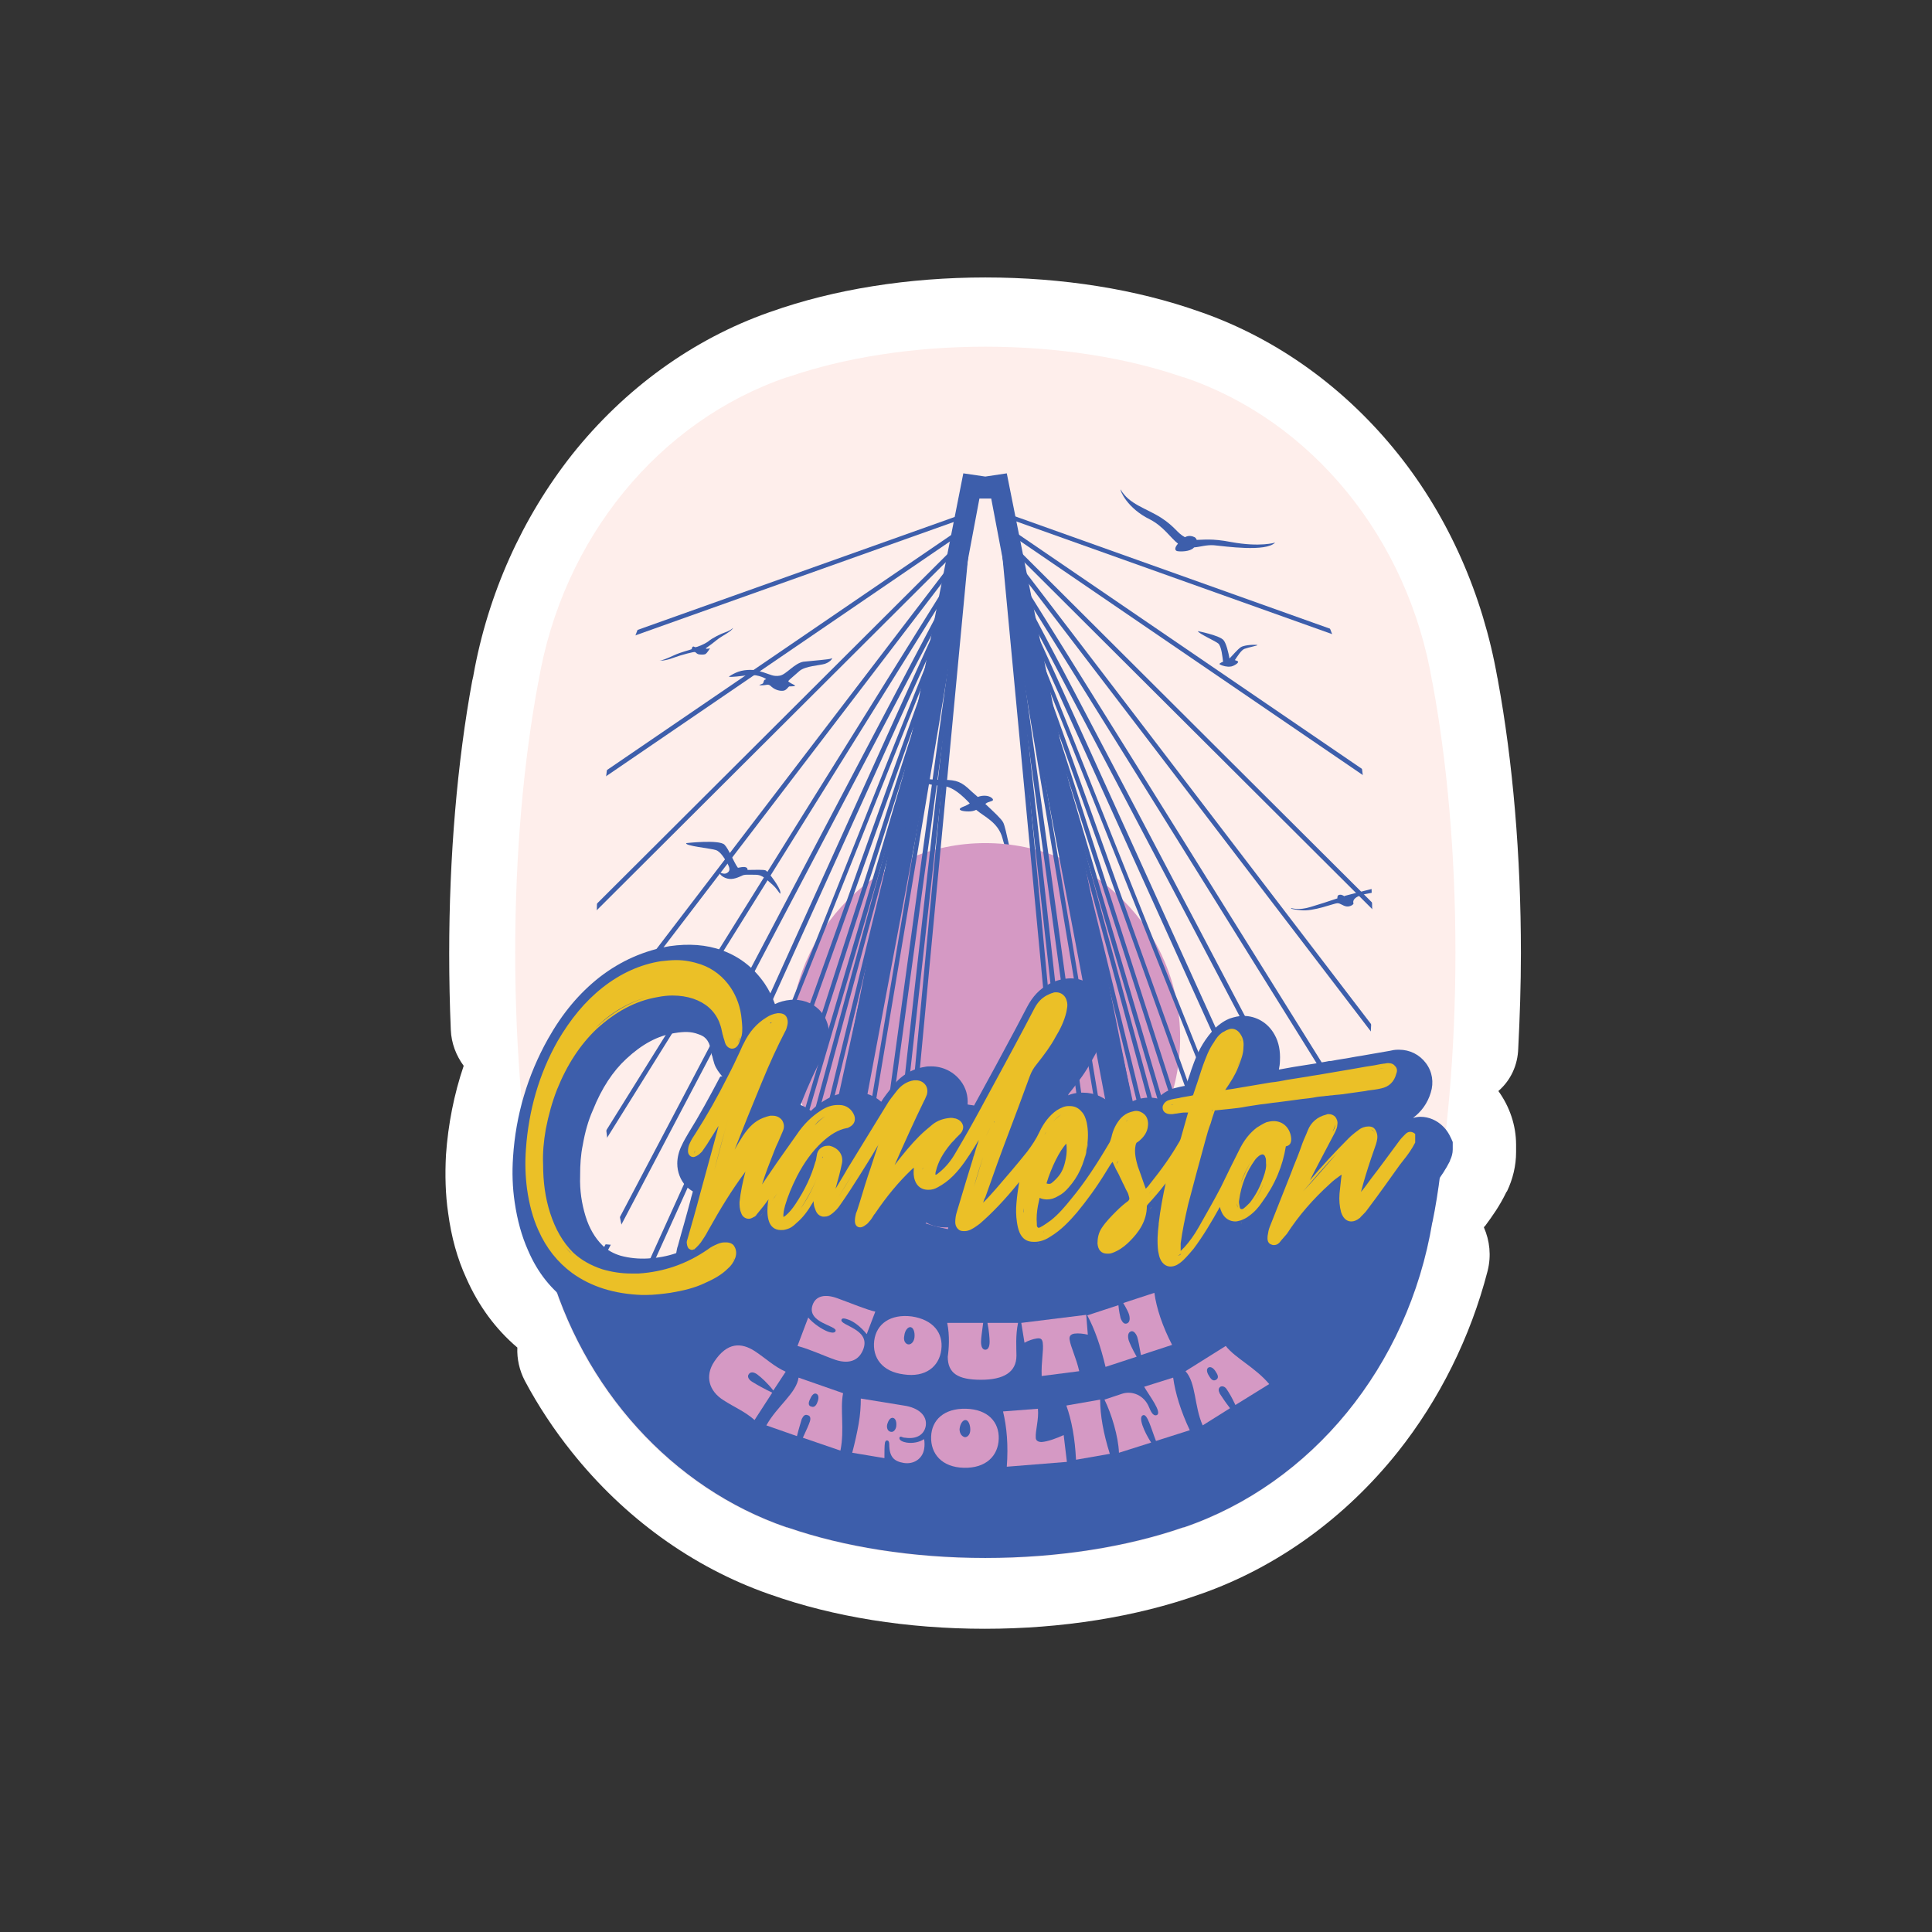 <?xml version="1.0" encoding="utf-8"?>
<!-- Generator: Adobe Illustrator 28.0.0, SVG Export Plug-In . SVG Version: 6.00 Build 0)  -->
<svg version="1.1" id="Layer_1" xmlns="http://www.w3.org/2000/svg" xmlns:xlink="http://www.w3.org/1999/xlink" x="0px" y="0px"
	 viewBox="0 0 360 360" style="enable-background:new 0 0 360 360;" xml:space="preserve">
<rect x="0" y="0" width="360" height="360" fill="#333333" stroke="none"/>
<style type="text/css">
	.st0{fill:#FFFFFF;}
	.st1{fill:#FEEEEB;}
	.st2{fill:#3D5EAB;}
	.st3{fill:#D599C4;}
	.st4{fill:none;stroke:#3D5EAB;stroke-width:0.844;stroke-linecap:round;stroke-miterlimit:10;}
	.st5{fill:none;}
	.st6{fill:#EBC027;}
</style>
<g>
	<path class="st0" d="M282.9,195.4c0.3-5.9,0.5-11.9,0.5-17.8c0-18.1-1.5-35.7-4.3-50.9c0-0.2-0.1-0.4-0.1-0.5
		c-2.7-15.3-9-29.7-18.4-41.5c-9.8-12.3-22.5-21.5-36.7-26.5l0,0l-0.3-0.1c-11.8-4.2-25.6-6.4-40-6.4c-14.3,0-28.2,2.2-40,6.4
		l-0.3,0.1c-14.2,5-26.9,14.2-36.7,26.5c-9.3,11.8-15.7,26-18.4,41.2c0,0.2-0.1,0.3-0.1,0.5l-0.1,0.4c-2.8,15.2-4.3,32.8-4.3,50.9
		c0,4.7,0.1,9.5,0.3,14.2c0.1,2.5,1,4.8,2.4,6.7c-1.8,5.3-2.9,10.9-3.3,16.6c-0.2,3.7-0.1,7.4,0.4,10.8c0.6,4.5,1.7,8.5,3.4,12.2
		c2.3,5.2,5.5,9.5,9.5,12.9c-0.1,2.1,0.4,4.3,1.4,6.2c2.5,4.7,5.5,9.2,8.7,13.2c9.8,12.3,22.5,21.5,36.7,26.5l0,0l0.3,0.1
		c11.8,4.2,25.6,6.4,40,6.4c14.3,0,28.2-2.2,40-6.4l0.3-0.1l0,0c14.2-5,26.9-14.2,36.7-26.5c7.7-9.7,13.5-21.3,16.7-33.7
		c0.7-2.8,0.4-5.6-0.7-8.1c0.1-0.2,0.3-0.3,0.4-0.5c1.1-1.5,2.5-3.4,3.8-6.1l0.1-0.1c1.1-2.3,1.7-4.8,1.7-7.3v-1.4
		c0-3.6-1.2-7.1-3.3-10C281.5,201.3,282.8,198.5,282.9,195.4z"/>
	<path class="st1" d="M271.2,177.5c0-18.6-1.6-35.9-4.3-50.4v0.1c-4.5-27-22.6-48.9-46.3-56.9h-0.1c-0.1,0-0.2-0.1-0.3-0.1
		c-10.2-3.5-22.9-5.6-36.6-5.6l0,0c-13.7,0-26.4,2.1-36.6,5.6c-0.1,0-0.2,0.1-0.3,0.1h-0.1c-23.7,8.1-41.8,29.9-46.3,56.9v-0.1
		c-2.7,14.5-4.3,31.8-4.3,50.4s1.6,35.9,4.3,50.4v-0.1c4.5,27,22.6,48.9,46.3,56.9h0.1c0.1,0,0.2,0.1,0.3,0.1
		c10.2,3.5,22.9,5.6,36.6,5.6l0,0c13.7,0,26.4-2.1,36.6-5.6c0.1,0,0.2-0.1,0.3-0.1h0.1c23.7-8.1,41.8-29.9,46.3-56.9v0.1
		C269.6,213.4,271.2,196.1,271.2,177.5z"/>
	<path class="st2" d="M268.4,218.5c-7.1,0.4-13.6,3.8-20.4,5.5c-14.5,3.6-29.7,3.8-44.5,2.9c-7.8-0.5-15.6-1.4-23.3-2.5
		c-7.2-1.1-14.5-2.2-21.8-1.9c-4.7,0.2-11.3,0.5-14.4,4c-1.8,2.1-3.1,4.8-4.8,7c-2.1,2.8-4.5,5.3-7.6,7c-6.2,3.5-13.9,2.7-20.4,0.2
		c-3.4-1.3-6.3-3-9.1-5.2c6.4,23.3,23.2,41.8,44.5,49.1h0.1c0.1,0,0.2,0.1,0.3,0.1c10.2,3.5,22.9,5.6,36.6,5.6l0,0
		c13.7,0,26.4-2.1,36.6-5.6c0.1,0,0.2-0.1,0.3-0.1h0.1c23.7-8.1,41.8-29.9,46.3-56.9v0.1C267.5,224.9,268,221.8,268.4,218.5z"/>
	<g>
		<path class="st2" d="M214.3,96.8c2.5,1.3,3.8,3.4,5.2,4.5c-0.7,0.8-0.6,1.3-0.1,1.4c0.6,0.1,2.3,0.1,3-0.6l0.1-0.1
			c1.2-0.1,2.3-0.5,3.7-0.4c2.1,0.2,9.7,1.3,11.4-0.5c0,0-2.7,0.9-8.2-0.1c-3.6-0.7-5.2-0.4-6.4-0.4c-0.1-0.2-0.2-0.4-0.4-0.5
			c-0.4-0.2-1.1-0.4-1.8,0c-1.5-0.8-1.8-1.9-4.4-3.6c-2.8-1.8-6-2.5-7.6-5.3C208.7,91.4,210,94.7,214.3,96.8z"/>
		<path class="st2" d="M231.9,120.9c0.8-0.3,2.5-0.6,2.4-0.7c-0.1-0.1-2.3-0.1-3.1,0.4c-0.6,0.4-1.6,1.6-2.1,2.1
			c-0.2-1.1-0.6-2.8-1.1-3.4c-0.7-0.9-4.8-1.7-4.8-1.7c0.2,0.5,3,1.7,3.8,2.3c0.6,0.5,0.8,2.6,0.9,3.4c-0.5,0.2-0.8,0.4-0.6,0.5
			c0.5,0.3,1.4,0.5,2,0.4c0.4,0,1.5-0.6,1.4-0.9c0-0.1-0.3-0.2-0.6-0.3C230.5,122.4,231.3,121.1,231.9,120.9z"/>
		<path class="st2" d="M145.4,166.2c-0.1-0.9-2.1-3.6-2.7-4c-0.4-0.2-2.1-0.1-3.4-0.1l0,0c0-0.7-0.8-0.6-1.8-0.4
			c-0.7-0.9-1.7-3.5-2.5-4.3c-1-1-7.1-0.3-7.1-0.3c-0.5,0.5,4.7,1,5.5,1.3c0.9,0.3,1.7,1.7,2.2,2.6c0.5,0.9,0.4,1.4-0.2,1.7
			c-0.6,0.3-1.2-0.2-1.3-0.1c-0.1,0.1,0.3,0.8,1.4,1.1c1.1,0.3,2.2-0.3,2.7-0.5c0.5-0.3,1.2-0.2,2.6-0.2c1.4,0,2.1,1,3.2,1.9
			C145.1,165.9,145.5,167.1,145.4,166.2z"/>
		<path class="st2" d="M250.5,167L250.5,167c-0.3-0.2-0.7-0.4-1.1-0.2c-0.2,0.1-0.2,0.4-0.2,0.6c-1.8,0.6-3.3,1.1-5,1.6
			c-2.2,0.7-3.6,0.2-3.6,0.2s-0.4,0.2,1.8,0.4c2.3,0.3,6.2-1.3,6.8-1.3s1,0.5,1.7,0.6c0.7,0.1,1.4-0.4,1.3-0.6
			c-0.1-0.2-0.3-1.3,2.7-1.8s4-2,4-2c-0.9,0.7-5.7,1.7-8.2,2.4C250.7,166.9,250.6,166.9,250.5,167z"/>
		<path class="st2" d="M130.1,121.9c0.3,0.1,1.1,0.1,1.3,0c0.4-0.2,0.8-1,0.9-1.1c0,0-0.7,0.2-0.8,0c0,0,0.9-0.6,2-1.5
			s2.8-1.6,3.1-2.3c0,0-0.5,0.5-1.4,0.8c-0.9,0.3-2.5,1.1-3.2,1.7c-0.8,0.6-2.2,1.1-2.4,1.1s-0.3-0.2-0.5-0.1
			c-0.2,0.1-0.1,0.4-0.3,0.5c-0.2,0.1-1.9,0.5-3.2,1.1c-1.3,0.6-2.3,1-2.7,1c0,0,0.9,0.1,2.5-0.5c1.6-0.6,4-1.2,4.1-1.1
			C129.6,121.5,129.8,121.8,130.1,121.9z"/>
		<path class="st2" d="M154.9,122.7c-0.4,0.2-3.4,0.4-5.2,0.6c-1.7,0.3-3.2,2.4-4.4,2.6c-1.2,0.2-1.7-0.2-3-0.6
			c-1.3-0.4-2-0.6-3.6-0.4c-1.6,0.2-2.9,1.2-2.9,1.2c0.5,0.1,2.1-0.1,3.8-0.3c1.7-0.2,3.5,0.8,3.1,0.8s-0.4,0.5-0.5,0.7
			c-0.1,0.2-1.3,0.4-0.3,0.4c1.1,0,1.2-0.4,1.9,0.3c0.7,0.6,1.6,0.8,2.2,0.7c0.6-0.1,0.9-0.8,1.1-0.8c0.2,0,1.3,0,1-0.2
			s-1.3-0.6-1.2-0.8c0.1-0.2,1.1-1,2.1-1.9c1.1-0.9,3.7-1,4.7-1.3C154.9,123.3,155.3,122.4,154.9,122.7z"/>
		<path class="st2" d="M186.9,153.2c-0.3-0.6-1.8-2-3.3-3.4c0.7-0.6,1.6-0.4,1.4-0.9c-0.5-0.7-1.8-0.8-2.8-0.4
			c-0.8-0.7-1.5-1.3-1.9-1.7c-1.6-1.4-2.6-1.5-5.4-1.5s-4.5-0.8-4.5-0.8c0.5,1.6,3.7,1.8,5.6,2c1.6,0.2,3.3,1.7,4.7,3.2
			c-0.7,0.5-1.3,0.6-1.6,0.8c-0.7,0.4,0.1,0.7,1.4,0.7c0.5,0,1-0.1,1.4-0.3c1.5,1.3,4.1,2.3,4.9,5.3c0.8,3.2,2.5,5.3,2.5,5.3
			C188.4,160.4,187.5,154.2,186.9,153.2z"/>
	</g>
	<circle class="st3" cx="183.6" cy="193.4" r="36.3"/>
	<polygon class="st2" points="187.6,88.2 183.6,88.8 179.5,88.2 156.5,204.6 161.5,204.6 182.5,92.9 183.6,92.9 184.7,92.9 
		206.8,209.4 211.8,209.4 	"/>
	<g>
		<g>
			<path class="st2" d="M113.5,120.1c-0.2,0-0.3-0.1-0.4-0.3c-0.1-0.2,0-0.5,0.3-0.5l65.7-23.4c0.2-0.1,0.5,0,0.5,0.3
				c0.1,0.2,0,0.5-0.3,0.5l-65.7,23.4C113.6,120.1,113.5,120.1,113.5,120.1z"/>
			<path class="st2" d="M108.3,147.7c-0.1,0-0.3-0.1-0.3-0.2c-0.1-0.2-0.1-0.5,0.1-0.6l70.3-48c0.2-0.1,0.5-0.1,0.6,0.1
				c0.1,0.2,0.1,0.5-0.1,0.6l-70.3,48C108.4,147.7,108.4,147.7,108.3,147.7z"/>
			<path class="st2" d="M108.3,172.3c-0.1,0-0.2,0-0.3-0.1c-0.2-0.2-0.2-0.4,0-0.6l69.8-69.6c0.2-0.2,0.4-0.2,0.6,0
				c0.2,0.2,0.2,0.4,0,0.6l-69.8,69.6C108.5,172.2,108.4,172.3,108.3,172.3z"/>
			<path class="st2" d="M108.3,196.4c-0.1,0-0.2,0-0.3-0.1c-0.2-0.1-0.2-0.4-0.1-0.6l69.1-90.4c0.1-0.2,0.4-0.2,0.6-0.1
				c0.2,0.1,0.2,0.4,0.1,0.6l-69.1,90.4C108.5,196.3,108.4,196.4,108.3,196.4z"/>
			<path class="st2" d="M108.3,219.3c-0.1,0-0.2,0-0.2-0.1c-0.2-0.1-0.3-0.4-0.1-0.6l68.5-109.9c0.1-0.2,0.4-0.3,0.6-0.1
				c0.2,0.1,0.3,0.4,0.1,0.6l-68.5,109.9C108.6,219.3,108.4,219.3,108.3,219.3z"/>
			<path class="st2" d="M110.8,237.1c-0.1,0-0.1,0-0.2,0c-0.2-0.1-0.3-0.4-0.2-0.6l65.3-124.1c0.1-0.2,0.4-0.3,0.6-0.2
				c0.2,0.1,0.3,0.4,0.2,0.6l-65.3,124.1C111.1,237,110.9,237.1,110.8,237.1z"/>
			<path class="st2" d="M121.4,235.5c-0.1,0-0.1,0-0.2,0c-0.2-0.1-0.3-0.3-0.2-0.6l54.2-119.7c0.1-0.2,0.3-0.3,0.6-0.2
				c0.2,0.1,0.3,0.3,0.2,0.6l-54.2,119.7C121.7,235.4,121.5,235.5,121.4,235.5z"/>
			<path class="st2" d="M128.7,235.3c-0.1,0-0.1,0-0.2,0c-0.2-0.1-0.3-0.3-0.2-0.5l46.1-115.5c0.1-0.2,0.3-0.3,0.5-0.2
				c0.2,0.1,0.3,0.3,0.2,0.5L129,235.1C129,235.2,128.8,235.3,128.7,235.3z"/>
			<path class="st2" d="M134.8,233.7h-0.1c-0.2-0.1-0.3-0.3-0.3-0.5l39.2-109.6c0.1-0.2,0.3-0.3,0.5-0.3c0.2,0.1,0.3,0.3,0.3,0.5
				l-39.2,109.6C135.1,233.6,135,233.7,134.8,233.7z"/>
			<path class="st2" d="M139.3,233.7h-0.1c-0.2-0.1-0.3-0.3-0.3-0.5l33.9-105.5c0.1-0.2,0.3-0.3,0.5-0.3c0.2,0.1,0.3,0.3,0.3,0.5
				l-33.9,105.5C139.6,233.6,139.4,233.7,139.3,233.7z"/>
			<path class="st2" d="M142.6,233.7h-0.1c-0.2-0.1-0.4-0.3-0.3-0.5l30-102c0.1-0.2,0.3-0.4,0.5-0.3c0.2,0.1,0.4,0.3,0.3,0.5
				l-30,102C142.9,233.6,142.8,233.7,142.6,233.7z"/>
			<path class="st2" d="M145.1,233.7H145c-0.2-0.1-0.4-0.3-0.3-0.5l26.9-99.3c0.1-0.2,0.3-0.4,0.5-0.3c0.2,0.1,0.4,0.3,0.3,0.5
				l-26.9,99.3C145.4,233.6,145.3,233.7,145.1,233.7z"/>
			<path class="st2" d="M148,233.7h-0.1c-0.2-0.1-0.4-0.3-0.3-0.5l23.6-96.8c0.1-0.2,0.3-0.4,0.5-0.3c0.2,0.1,0.4,0.3,0.3,0.5
				l-23.6,96.8C148.4,233.6,148.2,233.7,148,233.7z"/>
			<path class="st2" d="M150.3,233.7C150.3,233.7,150.2,233.7,150.3,233.7c-0.3-0.1-0.5-0.3-0.4-0.5l21.2-96.8
				c0-0.2,0.3-0.4,0.5-0.3c0.2,0,0.4,0.3,0.3,0.5l-21.2,96.8C150.7,233.6,150.5,233.7,150.3,233.7z"/>
			<path class="st2" d="M152.1,233.7C152,233.7,152,233.7,152.1,233.7c-0.3-0.1-0.5-0.3-0.4-0.5l19.3-95.9c0-0.2,0.3-0.4,0.5-0.3
				c0.2,0,0.4,0.3,0.3,0.5l-19.3,95.9C152.4,233.6,152.2,233.7,152.1,233.7z"/>
			<path class="st2" d="M153.5,233.7C153.4,233.7,153.4,233.7,153.5,233.7c-0.3-0.1-0.5-0.3-0.4-0.5l17.6-94.3
				c0-0.2,0.3-0.4,0.5-0.3c0.2,0,0.4,0.3,0.3,0.5l-17.6,94.3C153.8,233.6,153.6,233.7,153.5,233.7z"/>
		</g>
		<g>
			<path class="st2" d="M197.2,210.2c-0.2,0-0.4-0.2-0.4-0.4L186.4,99.6c0-0.2,0.1-0.4,0.4-0.5c0.2,0,0.4,0.1,0.5,0.4l10.4,110.2
				C197.6,210,197.5,210.2,197.2,210.2L197.2,210.2z"/>
			<path class="st4" d="M186.8,103.7"/>
			<path class="st2" d="M199.1,210.2c-0.2,0-0.4-0.2-0.4-0.4L186.4,99.6c0-0.2,0.1-0.4,0.4-0.5c0.2,0,0.4,0.1,0.5,0.4l12.3,110.2
				C199.6,210,199.4,210.2,199.1,210.2C199.2,210.2,199.1,210.2,199.1,210.2z"/>
			<path class="st4" d="M186.8,103.7"/>
			<path class="st2" d="M201.8,210.2c-0.2,0-0.4-0.2-0.4-0.4l-15-109.2c0-0.2,0.1-0.4,0.4-0.5c0.2,0,0.4,0.1,0.5,0.4l15,109.2
				C202.2,210,202.1,210.2,201.8,210.2L201.8,210.2z"/>
			<path class="st4" d="M186.8,103.7"/>
			<path class="st2" d="M205.1,210.2c-0.2,0-0.4-0.1-0.4-0.4l-18.3-109.2c0-0.2,0.1-0.4,0.3-0.5c0.2,0,0.4,0.1,0.5,0.3l18.3,109.2
				C205.6,209.9,205.4,210.2,205.1,210.2C205.2,210.2,205.1,210.2,205.1,210.2z"/>
		</g>
		<g>
			<path class="st2" d="M170,209.1L170,209.1c-0.3,0-0.4-0.2-0.4-0.5l10.3-109.2c0-0.2,0.2-0.4,0.5-0.4c0.2,0,0.4,0.2,0.4,0.5
				l-10.3,109.2C170.4,209,170.2,209.1,170,209.1z"/>
			<path class="st2" d="M168.1,209.1L168.1,209.1c-0.3,0-0.4-0.2-0.4-0.5l12.2-109.1c0-0.2,0.2-0.4,0.5-0.4c0.2,0,0.4,0.2,0.4,0.5
				l-12.2,109.1C168.5,209,168.3,209.1,168.1,209.1z"/>
			<path class="st2" d="M165.5,209.1L165.5,209.1c-0.3,0-0.4-0.2-0.4-0.5l14.8-108.1c0-0.2,0.2-0.4,0.5-0.4c0.2,0,0.4,0.2,0.4,0.5
				L166,208.7C165.9,209,165.7,209.1,165.5,209.1z"/>
			<path class="st2" d="M162.2,209.1C162.2,209.1,162.1,209.1,162.2,209.1c-0.3,0-0.5-0.3-0.4-0.5l18.1-108.1c0-0.2,0.3-0.4,0.5-0.3
				c0.2,0,0.4,0.3,0.3,0.5l-18.1,108.1C162.6,209,162.4,209.1,162.2,209.1z"/>
		</g>
		<g>
			<path class="st2" d="M253.2,119.9h-0.1l-65.3-23.3c-0.2-0.1-0.3-0.3-0.3-0.5c0.1-0.2,0.3-0.3,0.5-0.3l65.3,23.3
				c0.2,0.1,0.3,0.3,0.3,0.5S253.4,119.9,253.2,119.9z"/>
			<path class="st2" d="M258.8,147.7c-0.1,0-0.2,0-0.2-0.1l-70.3-48c-0.2-0.1-0.2-0.4-0.1-0.6c0.1-0.2,0.4-0.2,0.6-0.1l70.3,48
				c0.2,0.1,0.2,0.4,0.1,0.6C259.1,147.6,259,147.7,258.8,147.7z"/>
			<path class="st2" d="M258.8,172.3c-0.1,0-0.2,0-0.3-0.1l-69.8-69.6c-0.2-0.2-0.2-0.4,0-0.6c0.2-0.2,0.4-0.2,0.6,0l69.8,69.6
				c0.2,0.2,0.2,0.4,0,0.6C259.1,172.2,258.9,172.3,258.8,172.3z"/>
			<path class="st2" d="M258.8,196.4c-0.1,0-0.3-0.1-0.3-0.2l-69.1-90.4c-0.1-0.2-0.1-0.4,0.1-0.6c0.2-0.1,0.4-0.1,0.6,0.1
				l69.1,90.4c0.1,0.2,0.1,0.4-0.1,0.6C259,196.3,258.9,196.4,258.8,196.4z"/>
			<path class="st2" d="M258.8,219.3c-0.1,0-0.3-0.1-0.4-0.2L190,109.3c-0.1-0.2-0.1-0.5,0.1-0.6c0.2-0.1,0.5-0.1,0.6,0.1
				l68.5,109.9c0.1,0.2,0.1,0.5-0.1,0.6C259,219.3,258.9,219.3,258.8,219.3z"/>
			<path class="st2" d="M254.8,232.7l-63.3-120.3c-0.1-0.2-0.4-0.3-0.6-0.2s-0.3,0.4-0.2,0.6L254,233.1
				C254.2,232.9,254.5,232.8,254.8,232.7z"/>
			<path class="st2" d="M244.4,230.9L192,115.4c-0.1-0.2-0.3-0.3-0.6-0.2c-0.2,0.1-0.3,0.3-0.2,0.6l52.3,115.5
				C243.7,231,244,230.9,244.4,230.9z"/>
			<path class="st2" d="M238.4,235.2c-0.2,0-0.3-0.1-0.4-0.3l-46.1-115.4c-0.1-0.2,0-0.5,0.2-0.5c0.2-0.1,0.5,0,0.5,0.2l46.1,115.4
				c0.1,0.2,0,0.5-0.2,0.5C238.5,235.2,238.4,235.2,238.4,235.2z"/>
			<path class="st2" d="M232.3,233.7c-0.2,0-0.3-0.1-0.4-0.3L192.7,124c-0.1-0.2,0-0.5,0.3-0.5c0.2-0.1,0.5,0,0.5,0.3l39.2,109.6
				c0.1,0.2,0,0.5-0.3,0.5C232.4,233.7,232.4,233.7,232.3,233.7z"/>
			<path class="st2" d="M227.8,233.7c-0.2,0-0.3-0.1-0.4-0.3L193.5,128c-0.1-0.2,0.1-0.5,0.3-0.5c0.2-0.1,0.5,0.1,0.5,0.3
				l33.9,105.5c0.1,0.2-0.1,0.5-0.3,0.5C227.9,233.7,227.9,233.7,227.8,233.7z"/>
			<path class="st2" d="M224.5,233.7c-0.2,0-0.4-0.1-0.4-0.3l-30-102c-0.1-0.2,0.1-0.5,0.3-0.5c0.2-0.1,0.5,0.1,0.5,0.3l30,102
				c0.1,0.2-0.1,0.5-0.3,0.5C224.6,233.7,224.6,233.7,224.5,233.7z"/>
			<path class="st2" d="M222,233.7c-0.2,0-0.4-0.1-0.4-0.3l-26.9-99.3c-0.1-0.2,0.1-0.5,0.3-0.5c0.2-0.1,0.5,0.1,0.5,0.3l26.9,99.3
				c0.1,0.2-0.1,0.5-0.3,0.5C222.1,233.7,222.1,233.7,222,233.7z"/>
			<path class="st2" d="M219.1,233.7c-0.2,0-0.4-0.1-0.4-0.3l-23.6-96.8c-0.1-0.2,0.1-0.5,0.3-0.5c0.2-0.1,0.5,0.1,0.5,0.3
				l23.6,96.8c0.1,0.2-0.1,0.5-0.3,0.5C219.2,233.7,219.1,233.7,219.1,233.7z"/>
			<path class="st2" d="M216.8,233.7c-0.2,0-0.4-0.1-0.4-0.3l-21.2-96.8c-0.1-0.2,0.1-0.5,0.3-0.5c0.2-0.1,0.5,0.1,0.5,0.3
				l21.2,96.8C217.3,233.4,217.1,233.7,216.8,233.7C216.9,233.7,216.8,233.7,216.8,233.7z"/>
			<path class="st2" d="M215.1,233.7c-0.2,0-0.4-0.1-0.4-0.3l-19.3-95.9c0-0.2,0.1-0.5,0.3-0.5c0.2,0,0.5,0.1,0.5,0.3l19.3,95.9
				C215.5,233.4,215.4,233.7,215.1,233.7L215.1,233.7z"/>
			<path class="st2" d="M213.7,233.7c-0.2,0-0.4-0.1-0.4-0.3l-17.6-94.3c0-0.2,0.1-0.4,0.3-0.5c0.2,0,0.4,0.1,0.5,0.3l17.6,94.3
				C214.1,233.4,214,233.7,213.7,233.7L213.7,233.7z"/>
		</g>
	</g>
	<path class="st5" d="M263.5,173.2c0-15.6-1.4-30.1-3.9-42.3v0.1c-4.1-22.7-20.6-41-42.2-47.8h-0.1c-0.1,0-0.2,0-0.2-0.1
		c-9.3-3-20.9-4.7-33.4-4.7l0,0c-12.5,0-24,1.8-33.4,4.7c-0.1,0-0.2,0-0.2,0.1h-0.1c-21.6,6.8-38.1,25.1-42.2,47.8v-0.1
		c-2.5,12.2-3.9,26.7-3.9,42.3s1.4,30.1,3.9,42.3v-0.1c4.1,22.7,20.6,41,42.2,47.8h0.1c0.1,0,0.2,0,0.2,0.1c9.3,3,20.9,4.7,33.4,4.7
		l0,0c12.5,0,24-1.8,33.4-4.7c0.1,0,0.2,0,0.2-0.1h0.1c21.6-6.8,38.1-25.1,42.2-47.8v0.1C262,203.3,263.5,188.8,263.5,173.2z"/>
	<path class="st1" d="M114.9,223.5h-0.2H114.9c-2.5-13.6-3.8-29.5-3.8-46c0-16.4,1.3-32.3,3.8-46h-0.2h0.2c1.8-11.1,6.3-21.5,13-30
		c6.6-8.3,15-14.4,24.3-17.7h0.1l0,0h0.1h0.1l0,0l0,0c8.9-3.2,19.6-4.9,30.9-4.9s22,1.7,30.9,4.9l0,0l0,0h0.1h0.1l0,0l0,0
		c9.3,3.3,17.7,9.4,24.3,17.7c6.7,8.5,11.2,18.8,13,30h0.2H252c2.5,13.6,3.8,29.5,3.8,46c0,14.2-1,27.9-2.9,40.2h7.5
		c1.8-12,2.8-25.7,2.8-40.2c0-17.5-1.4-33.7-3.9-47.3v0.1c-4.1-25.3-20.6-45.9-42.2-53.5h-0.1c-0.1,0-0.2-0.1-0.2-0.1
		c-9.3-3.3-20.9-5.3-33.4-5.3l0,0c-12.5,0-24,2-33.4,5.3c-0.1,0-0.2,0.1-0.2,0.1h-0.1c-21.6,7.6-38.1,28.1-42.2,53.5v-0.1
		c-2.5,13.6-3.9,29.8-3.9,47.3s1.4,33.7,3.9,47.3v-0.1c0.4,2.3,0.9,4.6,1.5,6.9c2.6,0.1,5.2,0.4,7.8,0.6
		C116,229.4,115.4,226.5,114.9,223.5z"/>
	<path class="st2" d="M269,210l-0.1-0.1c-1.1-1.1-2.6-1.8-4.2-1.8c-0.5,0-1,0.1-1.4,0.2c1.5-1.1,2.7-2.7,3.3-4.7
		c0.6-1.9,0.3-3.9-0.9-5.5c-1.2-1.6-3-2.5-5-2.5h-0.1h-0.1c-0.6,0-1.1,0.1-1.5,0.2l-2.3,0.4c-1.3,0.2-2.7,0.5-4.1,0.7
		c-1.5,0.3-3.1,0.5-4.6,0.8h-0.3c-0.9,0.2-1.8,0.3-2.8,0.5c-1.3,0.2-2.5,0.4-3.8,0.6l-2.8,0.5c0.1-0.5,0.2-1.1,0.2-1.6
		c0.1-1.8-0.2-3.5-1-4.9c-1.2-2.2-3.4-3.5-5.8-3.5c-0.9,0-1.7,0.2-2.6,0.5c-0.7,0.3-1.2,0.6-1.6,0.9c-1.3,0.9-2.2,2.1-2.9,3.1
		c-1.3,1.9-2,3.8-2.6,5.5c-0.3,1-0.7,2-1,3c-0.7,0.1-1.5,0.3-2.3,0.5c-1.2,0.4-2.2,1-3,1.9c-1.3-0.3-2.6-0.2-3.9,0.2
		c-1.4,0.5-2.6,1.2-3.6,2.3c-0.2-0.3-0.5-0.7-0.7-1c-1.5-1.7-3.5-2.6-5.7-2.6c-0.1,0-0.2,0-0.4,0c-0.8,0-1.7,0.2-2.4,0.5
		c0.1-0.2,0.2-0.4,0.4-0.6c1.7-2.1,3-3.9,4-5.8c1-1.7,2-3.7,2.5-5.9c0.2-1,0.5-2.4,0.1-4.1c-0.7-3.2-3.4-5.4-6.5-5.4
		c-0.6,0-1.1,0.1-1.7,0.2c-0.9,0.2-1.7,0.5-2.4,0.9c-1.7,0.9-3,2.3-4,4.2l-2.1,4c-2.4,4.5-5.1,9.5-7.8,14.4
		c-0.4-0.1-0.8-0.1-1.2-0.2c0.1-1.6-0.3-3.1-1.3-4.4c-1.3-1.7-3.3-2.7-5.5-2.7c-0.4,0-0.8,0-1.2,0.1c-2.5,0.4-4.6,1.7-6.2,3.9
		c-0.6,0.8-1.3,1.6-1.9,2.6c-1.2-1.1-2.8-1.7-4.6-1.8c-2.2-0.1-4.2,0.4-6.2,1.7c-0.8,0.5-1.6,1.1-2.3,1.8c-0.6-0.5-1.2-0.8-1.9-1.1
		v-0.1c1.5-3.8,2.8-6.6,4.2-9.2c0.3-0.6,0.6-1.3,0.8-2c0.6-2.1,0.2-4.2-1-5.8c-1.2-1.6-3.1-2.5-5.2-2.5c-0.2,0-0.4,0-0.6,0
		c-1.2,0.1-2.2,0.4-3,0.8c-0.5-1.4-1.1-2.6-1.9-3.8c-2-2.9-4.6-5-7.9-6.2c-3-1.1-6.3-1.3-9.8-0.8c-4.7,0.8-9.1,2.7-13.1,5.8
		c-3.8,3-6.9,6.7-9.6,11.5c-3.8,6.8-6,14.2-6.5,22c-0.2,2.9-0.1,5.7,0.3,8.4c0.5,3.4,1.3,6.3,2.5,9c1.8,4.2,4.4,7.4,7.9,9.9
		c4.4,3.1,9.5,4.7,15.5,5c0.3,0,0.6,0,0.8,0c1.9,0,3.6-0.2,5.3-0.5c2.8-0.4,5.2-1.1,7.6-2.1c2.3-1,4.2-2.2,5.7-3.7
		c0.9-0.9,2-2.1,2.6-3.9c0.3-1,0.4-2,0.4-3c1.2,1,2.7,1.5,4.4,1.5c0.7,0,1.4-0.1,2.1-0.3c1.7-0.5,3-1.4,3.7-2.1
		c0.1-0.1,0.3-0.2,0.4-0.3c0.2,0.1,0.4,0.1,0.5,0.1c1.2,0.3,2.4,0.2,3.5-0.2c1,1.5,2.7,2.4,4.6,2.4c1.1,0,2.3-0.3,3.3-1
		c0.8-0.5,1.4-1.1,2-1.8c0.5-0.6,0.9-1.2,1.2-1.6l0.1-0.1c0.9-1.3,1.7-2.4,2.6-3.5c1,0.6,2.2,0.9,3.4,0.9c0.2,0,0.4,0,0.7,0
		c-0.1,0.4-0.1,0.8-0.1,1.3c0,1.8,0.6,3.5,1.8,4.7c1.7,1.7,4.2,2.2,6.6,1.4c1.3-0.4,2.6-1.1,3.8-2.2c1.2,2.9,3.8,4.6,6.9,4.6
		c0.1,0,0.3,0,0.4,0c1.7-0.1,3.4-0.6,5-1.5c0.8-0.4,1.4-0.9,2.1-1.4c0.7,3,3.2,5.1,6.4,5.1c0.3,0,0.5,0,0.8,0c1-0.1,1.9-0.4,3-0.9
		c0.7-0.3,1.3-0.7,1.8-1.1c0,0.1,0.1,0.2,0.1,0.2c1.2,2.6,3.5,4.1,6.2,4.1c1.2,0,2.4-0.3,3.5-0.9c0.9-0.5,1.7-1.1,2.4-1.8
		c0.8-0.8,1.5-1.7,2.1-2.5c0.9-1.1,1.6-2.3,2.4-3.5c0.7,0.2,1.5,0.2,2.2,0.1c0.6,1.6,1.9,2.7,3.1,3.3c0.8,0.3,1.6,0.5,2.4,0.5
		c1.2,0,3-0.4,4.7-2.1c0.5-0.5,1.1-1.2,1.7-2.1c0.8-1.2,1.6-2.3,2.5-3.4c1.4,2.3,3.7,3.2,5.6,3.2c1.5,0,3-0.5,4.3-1.5
		c0.2-0.1,0.5-0.4,0.9-0.8c0.1-0.1,0.2-0.2,0.3-0.3c0.4-0.4,0.8-0.8,1.3-1.5c2.5-3.3,4.3-5.9,6.1-8.4c0.2-0.3,0.4-0.6,0.6-0.9
		c0.9-1.2,1.8-2.5,2.6-4.1v-0.1c0.3-0.6,0.5-1.3,0.5-2v-1.4C270.4,212.1,269.9,210.9,269,210z M134.1,200.8
		c-1.9,3.6-3.8,7.1-5.8,10.3c-0.4,0.7-0.9,1.5-1.3,2.4c-0.5,1-0.8,2.2-0.8,3.3c0,1.6,0.6,3.1,1.6,4.2c0.4,0.4,0.8,0.7,1.3,1
		c-0.1,0.5-0.3,1-0.4,1.5c-0.4,1.5-0.8,3-1.2,4.4s-0.8,2.8-1.2,4.3c-0.1,0.2-0.2,0.7-0.3,1.3c-1.7,0.6-3.5,0.9-5.3,1
		c-1.8,0.1-3.5-0.1-5-0.5c-1.4-0.4-2.6-1.1-3.5-2c-1.3-1.3-2.4-3.1-3.1-5.4c-0.7-2.3-1.1-4.8-1-7.5c0-0.1,0-0.1,0-0.2
		c0-1.8,0.1-3.7,0.5-5.6c0.4-2.3,1-4.5,1.9-6.5c1.6-4,3.7-7.2,6.2-9.5c2.9-2.7,5.8-4.3,9-4.8c1.8-0.3,3.1-0.3,4.4,0.2
		c1.3,0.4,1.7,1.1,2,1.7c0.1,0.2,0.2,0.6,0.3,1c0.1,0.3,0.2,0.7,0.2,1c0,0.1,0,0.2,0.1,0.3c0.1,0.4,0.2,0.9,0.4,1.5
		c0.3,0.9,0.9,1.7,1.5,2.4C134.3,200.5,134.2,200.6,134.1,200.8z"/>
	<g>
		<path class="st6" d="M263.7,211.3c-0.3-0.3-0.7-0.4-0.9-0.4c-0.3,0-0.6,0.1-0.9,0.4c-0.4,0.4-0.8,0.8-1.1,1.2
			c-1.8,2.4-3.5,4.8-5.3,7.1c-0.6,0.8-1.2,1.7-1.9,2.5c0.6-2.3,1.2-4.2,1.8-6l0.1-0.3c0.3-0.9,0.6-1.7,0.9-2.6
			c0.2-0.7,0.4-1.4,0.1-2.2c-0.3-0.8-0.7-1.1-1.5-1.1c-0.6,0-1.3,0.2-1.9,0.7c-0.7,0.5-1.3,1-1.8,1.5c-2.5,2.5-4.9,5.1-7.2,7.8
			c0-0.1,0.1-0.1,0.1-0.2c0.5-1,1-1.9,1.5-2.9c1-1.9,2-3.8,3-5.7c0.3-0.6,0.5-1.1,0.5-1.6c0.1-0.5-0.1-1-0.4-1.4
			c-0.3-0.3-0.7-0.5-1.2-0.5c-0.2,0-0.3,0-0.5,0.1c-1.6,0.4-2.8,1.4-3.4,2.9c-0.3,0.8-0.7,1.6-1,2.4c-0.2,0.5-0.3,0.9-0.5,1.4
			c-0.5,1.4-1.1,2.7-1.6,4.1c-1.3,3.3-2.7,6.8-4,10.1c-0.2,0.5-0.3,1-0.4,1.7c0,0.3-0.2,1.3,0.7,1.6c0.2,0.1,0.3,0.1,0.5,0.1
			c0.6,0,1-0.4,1.2-0.7c0.3-0.4,0.8-0.9,1.2-1.4c2.2-3.4,4.9-6.5,8-9.3c0.6-0.6,1.3-1.1,2-1.6c0.1,0,0.1-0.1,0.2-0.1
			c0,0.2-0.1,0.5-0.1,0.7c-0.1,0.9-0.2,1.8-0.3,2.8c-0.1,1.2,0,2.4,0.3,3.5c0.5,1.5,1.4,1.7,1.9,1.7s1-0.2,1.5-0.6
			c0.1-0.1,0.2-0.1,0.2-0.2c0.1-0.1,0.2-0.2,0.4-0.4c0.3-0.3,0.6-0.6,0.8-0.9c2.5-3.3,4.3-5.9,6.1-8.4c0.2-0.3,0.5-0.6,0.7-0.9
			c0.8-1,1.6-2.1,2.2-3.3v-0.1v-0.1v-1.1v-0.2L263.7,211.3z M256.2,211.2c-0.2-0.4-0.3-0.6-0.7-0.7
			C255.8,210.5,256,210.7,256.2,211.2z M255.1,210.4L255.1,210.4c-0.1,0-0.2,0-0.3,0C254.9,210.4,255,210.4,255.1,210.4z
			 M247.7,208.1c0.1,0,0.1,0,0.2,0C247.8,208.1,247.7,208.1,247.7,208.1L247.7,208.1z M248.3,210.9c0.2-0.4,0.4-0.9,0.5-1.4
			c0-0.1,0-0.2,0-0.3c0,0.1,0,0.2,0,0.3C248.8,210,248.6,210.5,248.3,210.9c-1.1,2.2-2.3,4.3-3.4,6.4
			C246.1,215.2,247.2,213.1,248.3,210.9z M246.7,208.3c-1.2,0.4-2.1,1.3-2.6,2.5C244.7,209.6,245.6,208.8,246.7,208.3z M236.6,230.6
			c0,0.4,0,0.8,0.4,1C236.6,231.4,236.6,230.9,236.6,230.6z M237.4,231.6C237.4,231.6,237.3,231.6,237.4,231.6
			C237.3,231.6,237.4,231.6,237.4,231.6L237.4,231.6z M242.8,222c2.1-2.4,4.2-4.9,6.4-7.2C247.2,217.1,245.1,219.6,242.8,222z
			 M250.6,218c-0.5,0.4-1,0.8-1.5,1.2C249.6,218.8,250.1,218.4,250.6,218L250.6,218z M251.9,227.2L251.9,227.2L251.9,227.2
			L251.9,227.2z M253.3,226.6c0.3-0.3,0.6-0.6,0.9-0.9C253.9,226,253.6,226.2,253.3,226.6z M262.8,211.4L262.8,211.4
			C262.9,211.4,262.9,211.4,262.8,211.4C262.9,211.4,262.8,211.4,262.8,211.4z"/>
		<path class="st6" d="M240.5,211.5c-0.4-1.6-1.6-2.6-3.2-2.6c-0.4,0-0.9,0.1-1.3,0.2c-0.7,0.3-1.3,0.7-1.8,1
			c-1.3,1-2.4,2.3-3.4,4.4c-0.5,1-1,2-1.5,3c-0.6,1.2-1.2,2.5-1.8,3.7c-1.3,2.5-2.8,5.1-4.1,7.4c-0.9,1.6-1.8,2.8-2.7,3.8l-0.1,0.1
			c-0.2,0.2-0.4,0.4-0.6,0.6c0-0.5,0-1,0-1.4c0.3-2.3,0.8-4.7,1.4-7.3c1-3.8,2.1-7.9,3.2-11.9c0.3-1.1,0.6-2.2,1-3.2
			c0.2-0.7,0.4-1.4,0.7-2.2c0-0.1,0.1-0.2,0.1-0.2l0,0c0,0,0,0,0.1,0c1-0.1,1.9-0.2,2.9-0.3c0.9-0.1,1.9-0.2,2.8-0.4l1.3-0.2
			l1.3-0.2c1.1-0.1,2.1-0.3,3.2-0.4c0.8-0.1,1.5-0.2,2.3-0.3c0.7-0.1,1.5-0.2,2.2-0.3c1-0.1,1.9-0.2,2.9-0.4
			c0.6-0.1,1.1-0.1,1.7-0.2c0.4,0,0.7-0.1,1.1-0.1c0.6-0.1,1.2-0.1,1.9-0.2c1.4-0.2,2.9-0.4,4.3-0.6l0.5-0.1
			c0.8-0.1,1.7-0.2,2.5-0.4c1.4-0.3,2.4-1.2,2.8-2.8c0.2-0.5,0.1-1-0.2-1.3c-0.3-0.4-0.7-0.6-1.3-0.6h-0.1c-0.3,0-0.5,0.1-0.8,0.1
			c-0.8,0.1-1.5,0.3-2.3,0.4c-1.4,0.2-2.8,0.5-4.1,0.7c-1.6,0.3-3.1,0.5-4.7,0.8c-1,0.2-2,0.3-3,0.5c-1.3,0.2-2.5,0.4-3.8,0.6
			c-1,0.2-2,0.4-3.1,0.5c-2.4,0.4-4.7,0.8-7.1,1.2c-0.5,0.1-0.9,0.1-1.4,0.2c1.1-1.6,1.9-2.9,2.4-4.2c0.6-1.5,1-2.6,1-3.8
			c0.1-0.9-0.1-1.7-0.5-2.3c-0.4-0.7-1-1.1-1.7-1.1c-0.3,0-0.5,0.1-0.8,0.2c-0.3,0.1-0.5,0.3-0.8,0.4c-0.8,0.5-1.3,1.2-1.7,1.9
			c-1,1.4-1.5,2.9-2,4.2c-0.5,1.4-0.9,2.8-1.4,4.2l-0.5,1.5c-0.2,0-0.3,0.1-0.5,0.1c-0.6,0.1-1.2,0.2-1.7,0.3
			c-0.1,0-0.3,0.1-0.4,0.1c-0.6,0.1-1.3,0.2-1.9,0.4c-0.4,0.1-0.8,0.4-1,0.8c-0.2,0.3-0.2,0.6-0.1,1c0.2,0.5,0.7,0.8,1.4,0.8
			c0.1,0,0.2,0,0.3,0c0.3,0,0.5-0.1,0.8-0.1c0.6-0.1,1.1-0.2,1.7-0.2c0.1,0,0.1,0,0.2,0s0.2,0,0.3,0l-0.1,0.3
			c-0.4,1.5-0.9,3.1-1.3,4.6c-0.1,0.3-0.2,0.5-0.4,0.8c-1.4,2.4-3,4.7-5.4,7.7c-0.2,0.3-0.4,0.5-0.7,0.8c-0.1-0.3-0.2-0.5-0.3-0.8
			c-0.4-1.2-0.8-2.3-1.2-3.4c-0.3-1.1-0.7-2.5-0.4-3.9c0.1-0.3,0.1-0.5,0.4-0.6c1.2-0.9,1.8-1.9,1.9-3c0.1-0.8-0.1-1.6-0.6-2.1
			c-0.4-0.4-1-0.7-1.6-0.7c-0.3,0-0.6,0.1-1,0.2c-0.7,0.2-1.3,0.6-1.8,1.1c-0.9,1-1.5,2.2-1.8,3.6c-0.1,0.4-0.2,0.6-0.3,0.9
			c-2.4,4.1-4.7,7.6-7.2,10.6c-1.2,1.5-2.4,2.9-3.8,4c-0.6,0.4-1.2,0.9-2,1.3c-0.1,0-0.2,0.1-0.2,0.1c-0.2,0-0.4-0.2-0.4-0.5
			c0-0.1,0-0.1,0-0.2V228c-0.1-1.1,0-2.2,0.2-3.3c0.1-0.4,0.2-0.9,0.3-1.4c0,0,0,0,0-0.1c0.4,0.2,0.9,0.3,1.4,0.3
			c0.7,0,1.4-0.2,2.2-0.7c0.6-0.3,1.2-0.8,1.8-1.5c1.8-2,2.9-4.4,3.4-7.3c0.3-1.8,0.3-3.3,0-4.8c-0.2-0.9-0.5-1.6-1-2.1
			c-0.6-0.7-1.3-1-2.2-1c-0.1,0-0.1,0-0.2,0c-0.7,0-1.4,0.3-2.2,0.8c-1.3,0.9-2.4,2.3-3.2,4c-0.6,1.3-1.4,2.5-2.3,3.7
			c-2,2.5-3.9,4.7-5.8,6.9c-0.8,0.9-1.5,1.7-2.4,2.6c0.1-0.3,0.2-0.7,0.4-1c0.7-2,1.5-4.2,2.2-6.2c1.3-3.6,2.7-7.2,4-10.7
			c0.7-1.9,1.4-3.8,2.1-5.7c0.3-0.8,0.7-1.5,1.2-2.1c1.5-1.9,2.7-3.5,3.6-5.2c0.8-1.3,1.6-2.9,2-4.6c0.1-0.6,0.3-1.3,0.1-2
			c-0.2-1-1-1.7-2-1.7c-0.2,0-0.4,0-0.6,0.1c-0.4,0.1-0.8,0.3-1.2,0.5c-0.9,0.5-1.6,1.2-2.2,2.3l-2.1,4c-2.6,4.9-5.4,10-8.1,15
			c-1.3,2.4-2.7,4.9-4.6,8.1c-0.8,1.4-1.8,2.6-2.9,3.5l0,0c-0.3,0.2-0.5,0.5-0.8,0.5c0-0.2,0-0.4,0.1-0.7c0.4-1.7,1.3-3.3,2.7-5
			c0.3-0.4,0.7-0.7,1-1.1c0.3-0.3,0.5-0.5,0.8-0.8c0.5-0.5,0.7-1.2,0.5-1.7c-0.2-0.6-0.7-1-1.4-1.2c-0.2,0-0.4-0.1-0.7-0.1
			c-0.1,0-0.1,0-0.2,0c-1.3,0.1-2.4,0.5-3.3,1.2c-0.7,0.6-1.6,1.3-2.5,2.2c-1.5,1.5-3,3.3-4.6,5.4c1.8-4.1,3.6-8.1,5.5-12
			c0.2-0.3,0.3-0.7,0.5-1.1c0.2-0.7,0.1-1.4-0.3-1.9c-0.4-0.5-1-0.8-1.7-0.8c-0.1,0-0.3,0-0.4,0c-1.3,0.2-2.4,0.9-3.3,2.1
			c-0.6,0.8-1.3,1.6-1.8,2.5c-1.8,2.9-3.6,5.9-5.4,8.8l-1.1,1.8c-0.5,0.8-1,1.6-1.5,2.5c-0.5,0.8-1,1.7-1.5,2.5
			c0-0.1,0.1-0.3,0.1-0.4c0.4-1.4,0.8-2.9,1.1-4.4c0.3-1.8-1-2.9-2.3-3.2c-0.1,0-0.3,0-0.4,0c-1,0-1.9,0.7-2,1.8
			c-0.1,0.4-0.1,0.9-0.3,1.3c-0.7,2.5-1.9,5.1-3.7,7.8c-0.6,0.9-1.2,1.6-1.8,2.1c-0.2,0.1-0.3,0.2-0.4,0.3l0,0
			c-0.1-0.7,0.1-1.4,0.3-2.2c0.5-1.7,1.2-3.4,2.2-5.4c1.4-2.7,2.9-4.7,4.6-6.3c1.6-1.5,3.1-2.4,4.7-2.7c0.2,0,0.3-0.1,0.5-0.2
			c0.8-0.4,1.2-1.2,0.9-2.1c-0.4-1.1-1.4-2-2.8-2c-0.1,0-0.2,0-0.3,0c-1,0-2,0.3-3.1,1c-1.7,1.1-3.2,2.5-4.6,4.6
			c-1.6,2.3-3.3,4.6-4.9,7c-0.5,0.7-1,1.5-1.5,2.2c0.6-2,1.4-4,2.3-6.3c0.2-0.5,0.4-1,0.7-1.6c0.3-0.7,0.6-1.4,0.9-2.1
			c0.3-0.7,0.2-1.4-0.2-2c-0.4-0.5-1-0.8-1.7-0.8c-0.2,0-0.3,0-0.5,0c-0.4,0.1-0.8,0.2-1.3,0.4c-1.5,0.6-2.6,1.6-3.8,3.4
			c-0.5,0.8-1,1.6-1.5,2.5c1.6-4.1,3.3-8.3,5-12.4c1.6-3.9,3-6.9,4.4-9.6c0.2-0.3,0.3-0.7,0.4-1.1c0.2-0.8,0-1.4-0.2-1.7
			c-0.2-0.3-0.6-0.6-1.4-0.6c-0.1,0-0.2,0-0.2,0c-0.8,0.1-1.5,0.4-2.1,0.8c-1.8,1.1-3.2,2.7-4.2,4.8c-0.3,0.5-0.5,1.1-0.8,1.7
			c-0.7,1.5-1.4,3-2.2,4.5c-1.9,3.8-3.9,7.3-6,10.6c-0.4,0.6-0.8,1.2-1.1,1.9c-0.2,0.4-0.3,0.9-0.3,1.4c0,0.3,0.1,0.6,0.3,0.8
			c0.2,0.2,0.4,0.3,0.7,0.3c0.2,0,0.4-0.1,0.6-0.2c0.4-0.2,0.7-0.5,1-0.8c0.3-0.4,0.6-0.9,0.9-1.3c0.7-1.1,1.3-2.1,2-3.2
			c0.1-0.1,0.1-0.2,0.2-0.3c-1.1,4.2-2.3,8.4-3.4,12.5c-0.4,1.5-0.8,3-1.2,4.4c-0.4,1.4-0.8,2.8-1.2,4.2c-0.1,0.3-0.2,0.6-0.1,0.9
			c0,0.1,0.1,0.7,0.4,0.9c0.2,0.1,0.3,0.2,0.5,0.2c0.4,0,0.7-0.3,0.8-0.4l0.1-0.1c0.3-0.3,0.5-0.5,0.8-0.9c0.4-0.6,0.9-1.3,1.3-2.1
			c2.4-4.3,4.5-7.7,6.8-10.8c0.1-0.1,0.1-0.2,0.2-0.3c-0.5,1.9-0.9,3.8-1.1,5.7c0,0.6,0,1.3,0.3,2c0.2,0.7,0.8,1.1,1.4,1.1
			c0.3,0,0.6-0.1,0.9-0.3c0.3-0.1,0.5-0.3,0.6-0.5c0.4-0.5,0.9-1.1,1.3-1.6c0.3-0.4,0.6-0.8,0.9-1.2c0,0.2-0.1,0.4-0.1,0.5
			c-0.1,1-0.2,2.2,0.1,3.3c0.3,1.2,1.1,1.9,2.3,1.9c0.3,0,0.6,0,0.9-0.1c0.9-0.2,1.5-0.7,2-1.2c1.2-1,2.1-2.2,3.1-3.9
			c0-0.1,0.1-0.1,0.1-0.2c0,0.5,0.1,1.1,0.3,1.5c0.3,1,0.9,1.3,1.4,1.4c0.1,0,0.3,0,0.4,0c0.5,0,0.9-0.2,1.4-0.6
			c0.5-0.4,1-0.9,1.4-1.5c1.4-2,2.5-3.7,3.5-5.3c1.2-1.9,2.4-3.8,3.5-5.7c0.1-0.1,0.1-0.2,0.2-0.4c-0.7,2-1.3,4-2,6
			c-0.7,2.1-1.3,4.3-2,6.4l-0.2,0.5c-0.1,0.4-0.2,0.9-0.2,1.4c0,0.9,0.5,1.2,1,1.2c0.2,0,0.5-0.1,0.8-0.3c0.3-0.2,0.6-0.4,0.8-0.7
			c0.4-0.4,0.7-0.9,1-1.4l0.1-0.1c2.3-3.4,4.5-6,6.8-8.2c0.2-0.2,0.3-0.3,0.5-0.4c-0.1,0.8-0.1,1.6,0.2,2.4c0.4,1.1,1.3,1.7,2.4,1.7
			h0.1c0.6,0,1.1-0.1,1.8-0.5c0.9-0.5,1.8-1.1,2.8-2.1c1.6-1.6,2.8-3.5,4-5.4l0.3-0.5c0.2-0.3,0.3-0.5,0.5-0.8
			c-0.2,0.7-0.5,1.4-0.7,2.2c-1.1,3.5-2.2,7.2-3.4,11.2c-0.2,0.6-0.3,1.3-0.3,1.9c0,0.7,0.3,1.1,0.5,1.3c0.3,0.3,0.6,0.4,1.1,0.4
			c0.2,0,0.5,0,0.8-0.1c0.7-0.2,1.4-0.7,2.2-1.3c2.3-2,4.6-4.4,7.2-7.6c0,0,0-0.1,0.1-0.1c-0.2,1.3-0.4,2.6-0.5,3.9
			c-0.1,1.1-0.1,2.3,0.1,3.6c0.1,0.6,0.2,1.2,0.5,1.9c0.5,1.1,1.3,1.7,2.6,1.7c0.1,0,0.1,0,0.2,0c0.9,0,1.9-0.3,2.8-0.9
			c2.2-1.3,3.8-3.1,5.1-4.6c1.8-2.2,3.6-4.6,5.6-7.9c0.3-0.5,0.6-1,1-1.5c0,0.1,0.1,0.1,0.1,0.2c0.3,0.7,0.7,1.5,1.1,2.2
			c0.2,0.5,0.5,1,0.7,1.5c0.3,0.5,0.5,1.1,0.8,1.6c0.2,0.3,0.3,0.7,0.4,1.1c0.1,0.3,0,0.5-0.2,0.7c-0.7,0.5-1.4,1.1-2.2,1.9
			c-0.9,0.9-1.9,1.9-2.7,3.1c-0.6,0.9-0.8,1.9-0.8,2.9c0.1,1.2,0.7,1.9,1.8,1.9c0.1,0,0.2,0,0.3,0c0.4,0,0.9-0.2,1.5-0.5
			c1-0.5,1.8-1.2,2.4-1.8c1.6-1.6,3.2-3.7,3.2-6.6c0,0,0.1-0.2,0.2-0.3c1.2-1.3,2.3-2.6,3.3-3.9c-0.5,2.3-1,4.9-1.3,7.5v0.2
			c-0.2,1.6-0.3,3.2-0.1,4.9c0.1,0.5,0.2,1.1,0.4,1.5c0.4,0.9,1.1,1.4,1.9,1.4c0.4,0,0.8-0.1,1.2-0.3c0.5-0.3,0.9-0.6,1.3-1
			c0.7-0.7,1.3-1.4,1.8-2c1.8-2.4,3.4-5.1,4.9-7.8l0,0c0.1,0.4,0.2,0.7,0.4,1.1c0.5,1,1.4,1.6,2.5,1.6c0.3,0,0.6-0.1,1-0.2
			c0.5-0.2,1-0.4,1.5-0.8c1-0.7,1.8-1.6,2.4-2.5c2.5-3.4,3.9-6.8,4.5-10.5C240.7,213.4,240.7,212.4,240.5,211.5z M258.8,198.9h0.1
			C258.8,198.9,258.8,198.9,258.8,198.9C258.7,198.9,258.8,198.9,258.8,198.9z M258.9,201.8c-0.4,0.4-0.9,0.7-1.6,0.9
			C258,202.6,258.5,202.3,258.9,201.8z M258,199c0.2,0,0.5-0.1,0.7-0.1C258.5,198.9,258.2,199,258,199c-0.7,0.1-1.5,0.3-2.2,0.4
			C256.5,199.3,257.2,199.1,258,199z M243.7,201.5c2.6-0.4,5.1-0.9,7.7-1.3C249,200.6,246.4,201,243.7,201.5c-2,0.3-4,0.7-6,1
			C239.8,202.2,241.8,201.8,243.7,201.5z M231,193.5c0.1,0.2,0.2,0.3,0.2,0.5C231.1,193.8,231.1,193.7,231,193.5L231,193.5
			L231,193.5z M231.4,195.6c-0.1,1.3-0.5,2.5-1,3.6c-0.7,1.5-1.6,3-2.5,4.3c1-1.4,1.8-2.8,2.5-4.3
			C230.9,198,231.3,196.9,231.4,195.6z M229.7,192.7C229.7,192.7,229.8,192.7,229.7,192.7L229.7,192.7L229.7,192.7z M229.1,192.8
			L229.1,192.8L229.1,192.8c-0.2,0.1-0.3,0.2-0.5,0.2C228.8,193,228.9,192.9,229.1,192.8z M228.2,193.4c-0.6,0.4-1,1-1.4,1.6
			C227.2,194.4,227.6,193.8,228.2,193.4z M225.8,207.1c0-0.2,0.1-0.3,0.2-0.4C225.9,206.8,225.9,207,225.8,207.1
			c-0.3,0.9-0.5,1.8-0.8,2.7C225.3,208.9,225.6,208,225.8,207.1z M217.4,206.7c0,0.1,0,0.2,0,0.3
			C217.4,206.9,217.4,206.8,217.4,206.7z M218.4,207.6L218.4,207.6L218.4,207.6L218.4,207.6z M218.2,205.9c-0.1,0-0.1,0.1-0.2,0.1
			C218.1,206,218.1,206,218.2,205.9c0.2-0.1,0.3-0.1,0.5-0.1C218.5,205.8,218.4,205.9,218.2,205.9z M212.2,207.9L212.2,207.9
			L212.2,207.9L212.2,207.9z M202.7,212.9c0,0.5-0.1,1-0.2,1.4c-0.1,0.7-0.3,1.3-0.5,1.9c0.2-0.6,0.3-1.3,0.5-1.9
			C202.6,213.9,202.6,213.4,202.7,212.9z M202.3,209.2c-0.1-0.4-0.3-0.7-0.5-1.1C202,208.5,202.2,208.8,202.3,209.2z M199.7,207
			C199.7,207,199.8,207,199.7,207h-0.1C199.6,207,199.7,207,199.7,207z M195.6,223.4C195.6,223.4,195.5,223.4,195.6,223.4
			L195.6,223.4L195.6,223.4z M199,212.3c0,0.2,0.1,0.4,0.1,0.5C199.1,212.7,199.1,212.5,199,212.3L199,212.3z M197.9,222.6
			c0.3-0.2,0.6-0.5,0.9-0.8C198.5,222.1,198.2,222.4,197.9,222.6z M197.7,207.7c0.3-0.2,0.6-0.4,0.9-0.5
			C198.2,207.3,197.9,207.5,197.7,207.7c-0.5,0.4-1,0.8-1.4,1.2C196.7,208.5,197.1,208.1,197.7,207.7z M196.6,215.4
			c-0.2,0.4-0.4,0.8-0.6,1.2C196.2,216.2,196.4,215.8,196.6,215.4z M198.7,213.1c0.1,0.9,0.1,1.8-0.1,2.8s-0.5,2.2-1.3,3.2
			c-0.4,0.5-0.8,0.9-1.3,1.3c-0.1,0.1-0.3,0.2-0.5,0.2c-0.1,0-0.3,0-0.5-0.1C195.9,217.5,197.5,214.3,198.7,213.1z M194.6,211.5
			c0.1-0.2,0.2-0.4,0.3-0.6C194.8,211.2,194.7,211.3,194.6,211.5c-0.3,0.5-0.5,1.1-0.9,1.6C194.1,212.6,194.4,212.1,194.6,211.5z
			 M197.4,185.7c0.1,0,0.1,0,0.2,0C197.5,185.7,197.4,185.7,197.4,185.7L197.4,185.7z M177.9,209.2c0.1,0,0.1,0,0.2,0
			c-0.1,0-0.2,0-0.3,0C177.9,209.2,177.9,209.2,177.9,209.2z M171.5,202.1L171.5,202.1L171.5,202.1L171.5,202.1z M156.9,206.8
			c0.1,0,0.2,0,0.3,0c0.6,0,1.1,0.2,1.5,0.5c-0.4-0.3-0.9-0.5-1.5-0.5C157.1,206.8,156.9,206.8,156.9,206.8
			C156.8,206.8,156.9,206.8,156.9,206.8z M154.1,207.8c-0.9,0.5-1.6,1.2-2.3,1.9C152.4,208.9,153.2,208.3,154.1,207.8z M152.1,214.5
			c-1.3,1.5-2.4,3.2-3.3,4.9C149.7,217.7,150.8,216,152.1,214.5z M144.8,208.9L144.8,208.9L144.8,208.9
			C144.7,208.9,144.8,208.9,144.8,208.9z M144.4,208.9L144.4,208.9L144.4,208.9c-0.2,0-0.4,0.1-0.6,0.1
			C144,209,144.2,208.9,144.4,208.9z M145.7,189.7c0.1,0,0.1,0,0.2,0h0.1C145.9,189.7,145.8,189.7,145.7,189.7c-0.2,0-0.4,0-0.5,0.1
			C145.3,189.7,145.5,189.7,145.7,189.7z M143.8,190.5c0.1-0.1,0.3-0.2,0.4-0.3C144.1,190.3,143.9,190.4,143.8,190.5
			c-0.1,0.1-0.2,0.2-0.3,0.2C143.5,190.6,143.6,190.5,143.8,190.5z M129.4,215c0-0.2,0-0.4,0.1-0.6
			C129.5,214.6,129.4,214.8,129.4,215z M130,215.6C130,215.6,129.9,215.6,130,215.6L130,215.6L130,215.6z M129.5,232.9
			c-0.1-0.1-0.1-0.2-0.2-0.3c0-0.1-0.1-0.2-0.1-0.3s0-0.1,0-0.2c0,0.1,0,0.1,0,0.2c0,0.1,0,0.2,0.1,0.3
			C129.4,232.8,129.4,232.9,129.5,232.9L129.5,232.9L129.5,232.9z M129.7,233L129.7,233L129.7,233L129.7,233z M135.7,208.4
			c-0.9,3.2-1.7,6.4-2.6,9.7C133.9,214.9,134.8,211.6,135.7,208.4c0-0.1,0-0.2,0-0.3C135.7,208.2,135.7,208.3,135.7,208.4z
			 M135.7,207.8L135.7,207.8c0,0.1,0,0.1,0,0.2C135.7,208,135.7,207.9,135.7,207.8z M136.8,201.3c-0.5,0.9-0.9,1.8-1.4,2.7
			C135.9,203.1,136.4,202.2,136.8,201.3c0.2-0.3,0.3-0.6,0.5-0.9C137.1,200.6,137,201,136.8,201.3z M139.1,225.4
			c0,0.4,0.1,0.8,0.2,1.1C139.2,226.1,139.2,225.7,139.1,225.4z M140.4,227.3C140.3,227.3,140.3,227.3,140.4,227.3
			C140.3,227.3,140.4,227.3,140.4,227.3L140.4,227.3z M140.4,217.4L140.4,217.4c0,0.1,0.1,0.2,0.1,0.3
			C140.5,217.6,140.5,217.5,140.4,217.4z M144.8,222.4c-0.3,0.5-0.6,0.9-1,1.4c-0.3,0.5-0.6,0.9-1,1.4c-0.4,0.6-0.9,1.1-1.3,1.6
			c0.5-0.5,0.9-1.1,1.3-1.6c0.3-0.4,0.7-0.9,1-1.4C144.2,223.3,144.5,222.8,144.8,222.4L144.8,222.4z M146.4,229.4
			C146.4,229.4,146.3,229.4,146.4,229.4c0,0,0.1,0,0.2,0C146.5,229.4,146.4,229.4,146.4,229.4z M149.2,225.2
			c-0.3,0.4-0.6,0.8-0.9,1.2C148.7,226,149,225.6,149.2,225.2c1.2-1.9,2.3-3.8,3.1-5.9C151.5,221.4,150.5,223.3,149.2,225.2z
			 M153,224.9c0,0.4,0.1,0.7,0.2,1C153.1,225.6,153.1,225.2,153,224.9z M153.2,215.8c0,0.2-0.1,0.5-0.1,0.7
			C153.2,216.3,153.2,216,153.2,215.8c0-0.1,0-0.2,0.1-0.3C153.3,215.6,153.3,215.7,153.2,215.8z M154.6,227.1
			C154.6,227.1,154.6,227,154.6,227.1C154.6,227,154.6,227,154.6,227.1C154.7,227,154.7,227.1,154.6,227.1z M154.8,214.4
			L154.8,214.4c0.1,0,0.2,0,0.3,0C155,214.4,154.9,214.4,154.8,214.4z M157,225.2c-0.1,0.2-0.2,0.3-0.4,0.5
			C156.8,225.5,156.9,225.4,157,225.2c0.4-0.6,0.8-1.2,1.2-1.8C157.8,224,157.4,224.6,157,225.2z M156.2,223.1
			c-0.1,0.1-0.1,0.2-0.2,0.2C156.1,223.3,156.1,223.2,156.2,223.1c0.9-1.5,1.8-2.9,2.7-4.4C158,220.2,157.1,221.7,156.2,223.1z
			 M161.3,229.1L161.3,229.1L161.3,229.1L161.3,229.1z M165.6,220.9c0-0.1,0-0.1,0-0.2C165.6,220.7,165.6,220.8,165.6,220.9
			L165.6,220.9z M166.1,210.9L166.1,210.9v0.1V210.9z M171.2,218c0.2-0.2,0.5-0.4,0.7-0.6l0,0C171.6,217.6,171.4,217.8,171.2,218z
			 M172,217.6c0,0.1-0.1,0.2-0.1,0.4c-0.1,0.4-0.2,0.9-0.2,1.3c0-0.4,0.1-0.9,0.2-1.3C171.9,217.9,171.9,217.7,172,217.6L172,217.6z
			 M174.1,222C174,222,174,222,174.1,222c0,0,0.1,0,0.2,0C174.2,222,174.1,222,174.1,222z M180.6,229.7L180.6,229.7c0,0,0.1,0,0.2,0
			C180.8,229.7,180.7,229.7,180.6,229.7z M185.3,209L185.3,209c0,0.1-0.1,0.1-0.1,0.2C185.2,209.1,185.2,209,185.3,209z
			 M182.5,213.8c-0.5,0.8-1,1.5-1.5,2.3C181.6,215.3,182,214.5,182.5,213.8c0.8-1.2,1.4-2.5,2.1-3.8
			C184,211.2,183.3,212.5,182.5,213.8z M183.2,215.5c0.3-1.1,0.7-2.1,1-3.2C183.8,213.4,183.5,214.4,183.2,215.5
			c-0.6,1.9-1.1,3.7-1.7,5.6C182,219.2,182.6,217.4,183.2,215.5z M182.6,226.3c0.7-0.7,1.3-1.4,2-2.1
			C183.9,224.9,183.2,225.6,182.6,226.3z M190.8,225.1c0,0.3,0,0.6,0,0.9C190.7,225.7,190.8,225.4,190.8,225.1
			c0-0.4,0.1-0.9,0.1-1.3C190.9,224.2,190.8,224.6,190.8,225.1z M191.6,219.8c-0.1,0.4-0.2,0.9-0.3,1.3
			C191.4,220.7,191.5,220.3,191.6,219.8L191.6,219.8L191.6,219.8z M193.2,228.4c0-0.6,0-1.1,0-1.7
			C193.2,227.2,193.2,227.8,193.2,228.4c0,0.1,0,0.1,0,0.2C193.2,228.5,193.2,228.4,193.2,228.4z M193.7,231.7c-0.1,0-0.1,0-0.2,0
			h-0.1C193.5,231.7,193.6,231.8,193.7,231.7c0.2,0,0.4,0,0.6-0.1C194.1,231.7,193.9,231.7,193.7,231.7z M194.6,229.5
			c-0.1,0-0.2,0.1-0.2,0.1C194.4,229.5,194.5,229.5,194.6,229.5L194.6,229.5z M200.5,224.1c-0.4,0.5-0.9,1.1-1.4,1.6
			C199.6,225.2,200.1,224.6,200.5,224.1c0.3-0.4,0.7-0.8,1-1.3C201.2,223.2,200.9,223.6,200.5,224.1z M208.4,216.3
			c-0.1,0.2-0.3,0.5-0.4,0.7C208.1,216.7,208.2,216.5,208.4,216.3L208.4,216.3z M209.8,209c-0.1,0.1-0.2,0.2-0.3,0.4
			C209.6,209.3,209.7,209.1,209.8,209c0.1-0.1,0.2-0.2,0.3-0.3C210,208.9,209.9,208.9,209.8,209z M207.4,233.9L207.4,233.9
			c0,0,0.2,0,0.3,0C207.6,233.9,207.5,233.9,207.4,233.9z M209,233.5c-0.1,0-0.2,0.1-0.3,0.1C208.8,233.6,208.9,233.5,209,233.5
			c0.2-0.1,0.4-0.2,0.6-0.3C209.4,233.3,209.2,233.4,209,233.5z M209.3,226.8L209.3,226.8L209.3,226.8c0.5-0.5,1.1-1,1.7-1.5
			C210.4,225.7,209.9,226.2,209.3,226.8z M211.9,223.8c-0.1-0.2-0.1-0.4-0.2-0.6C211.7,223.4,211.8,223.6,211.9,223.8
			c0,0.1,0,0.2,0,0.3C211.9,224,211.9,223.9,211.9,223.8z M211.6,213.5c0.1-0.2,0.2-0.3,0.3-0.5
			C211.8,213.2,211.7,213.3,211.6,213.5z M214.3,225.5c0-0.2,0.1-0.4,0.3-0.6C214.4,225,214.3,225.3,214.3,225.5z M215,221.3
			c-0.3,0.4-0.6,0.7-0.9,1.2C214.3,222.1,214.7,221.7,215,221.3c0.5-0.6,1-1.2,1.5-1.9C215.9,220.1,215.4,220.7,215,221.3z
			 M220.4,213.6c0.1-0.1,0.1-0.2,0.2-0.3C220.5,213.4,220.5,213.5,220.4,213.6c-0.4,0.6-0.8,1.3-1.2,1.9
			C219.6,214.9,220,214.2,220.4,213.6z M219,219.5L219,219.5c0,0.1,0,0.2,0,0.3C219,219.8,219,219.7,219,219.5z M219.2,236.3
			L219.2,236.3c0,0,0.1,0,0.2,0C219.4,236.3,219.3,236.3,219.2,236.3z M219.5,234L219.5,234c0.2-0.1,0.4-0.3,0.6-0.4
			C220,233.8,219.8,233.9,219.5,234z M221,232.8c-0.1,0.1-0.2,0.2-0.3,0.3C220.8,233,220.9,232.9,221,232.8c0.4-0.4,0.8-0.9,1.1-1.3
			C221.8,231.9,221.4,232.3,221,232.8z M228.6,224.4L228.6,224.4v0.1V224.4z M230.6,225c-0.1-0.3-0.1-0.6-0.1-0.9
			C230.5,224.4,230.6,224.7,230.6,225c0,0.1,0.1,0.2,0.1,0.3C230.7,225.2,230.7,225.1,230.6,225z M233.5,215.9
			c0.1-0.1,0.1-0.1,0.2-0.2C233.6,215.8,233.5,215.8,233.5,215.9c-1,1.4-1.7,3-2.3,4.6C231.7,218.9,232.5,217.3,233.5,215.9z
			 M231.2,227.9L231.2,227.9c0.1,0,0.2,0,0.2,0C231.4,227.8,231.3,227.9,231.2,227.9z M232,225.5L232,225.5L232,225.5
			c0.1,0,0.1-0.1,0.2-0.1C232.2,225.4,232.1,225.5,232,225.5z M233.3,224.3c0.9-1.1,1.6-2.4,2.1-3.7
			C234.9,222,234.2,223.2,233.3,224.3z M235.4,219.4c-0.7,2-1.5,3.4-2.5,4.7c-0.4,0.4-0.8,0.8-1.2,1.1c-0.1,0.1-0.3,0.1-0.4,0.1
			c-0.2,0-0.3-0.3-0.3-0.4c-0.1-0.5-0.2-0.9-0.1-1.3c0.4-2.9,1.4-5.3,2.9-7.4c0.2-0.3,0.5-0.6,0.9-0.9c0.2-0.1,0.4-0.2,0.5-0.2
			c0.3,0,0.5,0.2,0.6,0.6c0.1,0.2,0.1,0.4,0.1,0.7c0,0.1,0,0.2,0,0.3C236,217.4,235.8,218.3,235.4,219.4z M237.2,209.4
			C237.3,209.4,237.3,209.4,237.2,209.4C237.3,209.4,237.3,209.4,237.2,209.4C237.3,209.4,237.3,209.4,237.2,209.4z"/>
		<path class="st6" d="M135.3,231.5c-0.1,0-0.2,0-0.3,0c-0.4,0-0.8,0.1-1.3,0.3c-0.7,0.3-1.3,0.6-1.8,1c-3.9,2.7-8.2,4.2-12.9,4.5
			c-0.5,0-0.9,0-1.4,0c-1.9,0-3.7-0.3-5.4-0.8c-2.1-0.7-3.9-1.7-5.4-3.1c-1.9-1.9-3.3-4.3-4.3-7.4c-0.9-2.8-1.3-5.8-1.3-9
			c-0.1-2.1,0.1-4.3,0.5-6.6c0.5-2.6,1.2-5.1,2.1-7.4c1.9-4.7,4.3-8.3,7.3-11.2c3.6-3.3,7.3-5.3,11.4-6c1-0.2,1.9-0.3,2.8-0.3
			c1.4,0,2.7,0.2,3.9,0.6c2.3,0.8,3.9,2.2,4.8,4.3c0.2,0.5,0.4,1.1,0.5,1.7c0.1,0.3,0.1,0.6,0.2,0.8c0,0.1,0.1,0.3,0.1,0.4
			c0.1,0.3,0.2,0.6,0.3,1c0.3,0.9,1,1.1,1.3,1.1s0.9-0.1,1.3-1c0.2-0.5,0.3-0.9,0.5-1.4c0.2-1,0.1-2,0-3l0,0c-0.2-2.3-0.9-4.2-2-5.9
			c-1.4-2.1-3.3-3.6-5.6-4.4c-1.5-0.5-3-0.8-4.6-0.8c-0.9,0-1.9,0.1-2.8,0.2c-3.9,0.6-7.6,2.3-10.9,4.9c-3.3,2.6-6,5.9-8.4,10
			c-3.5,6.2-5.4,13-5.9,20.1c-0.2,2.6-0.1,5.1,0.2,7.4c0.4,2.9,1.1,5.5,2.1,7.7c1.5,3.4,3.6,6,6.3,8c3.6,2.6,7.9,3.9,13,4.1
			c0.2,0,0.4,0,0.7,0c1.6,0,3.1-0.2,4.6-0.4c2.4-0.4,4.5-0.9,6.4-1.8c1.8-0.8,3.2-1.6,4.3-2.7c0.6-0.5,1.1-1.2,1.4-2
			c0.3-0.8,0.2-1.6-0.2-2.2C136.6,231.8,136,231.5,135.3,231.5z M137.5,194.3c0.1-0.3,0.2-0.6,0.3-1
			C137.8,193.7,137.6,194,137.5,194.3c0,0.1-0.1,0.2-0.1,0.3C137.4,194.5,137.5,194.4,137.5,194.3z M136.8,195.1
			C136.7,195.1,136.7,195.1,136.8,195.1C136.7,195.1,136.7,195.1,136.8,195.1C136.7,195.1,136.7,195.1,136.8,195.1z M133.3,188
			c-0.6-0.6-1.3-1.2-2-1.6C132,186.9,132.7,187.4,133.3,188z M126.2,179.5c0.3,0,0.5,0,0.8,0C126.7,179.5,126.5,179.5,126.2,179.5
			L126.2,179.5z M121,185.7c-3.8,1-7.1,3.1-10,5.8C113.8,188.7,117.1,186.7,121,185.7z M98.8,221.6c-0.3-1.8-0.3-3.7-0.3-5.5
			C98.4,217.9,98.5,219.8,98.8,221.6c0,0.3,0.1,0.6,0.1,0.9C98.9,222.2,98.8,221.9,98.8,221.6z M99.1,223.6c0.4,1.9,0.9,3.8,1.7,5.7
			C100.1,227.4,99.5,225.5,99.1,223.6z M105.1,232c0.4,0.6,0.9,1.1,1.5,1.7C106,233.2,105.5,232.6,105.1,232z M120.5,241.1
			c-0.2,0-0.4,0-0.6,0c0.3,0,0.7,0,1,0C120.8,241.1,120.7,241.1,120.5,241.1z M119.2,237.7c2.1-0.1,4.1-0.5,6-1.1
			C123.3,237.2,121.2,237.6,119.2,237.7z M133.9,232.3c0.2-0.1,0.4-0.1,0.5-0.2C134.3,232.1,134.1,232.2,133.9,232.3
			c-0.3,0.1-0.6,0.3-0.9,0.4C133.4,232.5,133.6,232.4,133.9,232.3z M131.9,238.6c1-0.5,1.9-1,2.8-1.7
			C133.8,237.6,132.9,238.1,131.9,238.6z M135.1,232c0.1,0,0.2,0,0.2,0l0,0C135.2,232,135.1,232,135.1,232z M136.8,234.4
			c-0.1,0.2-0.1,0.4-0.2,0.5C136.6,234.8,136.7,234.6,136.8,234.4c0-0.1,0-0.2,0.1-0.2C136.8,234.2,136.8,234.3,136.8,234.4z"/>
	</g>
	<g>
		<g>
			<path class="st3" d="M133.1,253.7c2.4-3.6,5-3.6,7.6-1.9c2.1,1.4,3.5,2.8,5.7,3.8l-2.3,3.5c-1.1-1.4-2.2-2.4-3-3
				c-0.7-0.5-1.3-0.5-1.6,0c-0.3,0.4,0,1,0.7,1.4c0.8,0.5,2.2,1.3,3.7,2l-3.3,5.1c-1.8-1.6-3.8-2.4-5.8-3.7
				C132.1,259.2,131.3,256.4,133.1,253.7z"/>
			<path class="st3" d="M148.8,256.7l8.3,2.9c-0.6,2.9,0.3,6.8-0.5,10.7l-7-2.4c0.7-1.5,1.1-2.4,1.3-3c0.2-0.6,0.1-1.1-0.4-1.2
				c-0.5-0.2-0.8,0.1-1.1,0.7c-0.2,0.7-0.5,1.6-0.9,3.2l-5.7-2C144.8,262,148.4,259.6,148.8,256.7z M151.2,262.1
				c0.5,0.2,0.9-0.2,1.1-0.8c0.3-0.7,0.3-1.4-0.2-1.6s-0.9,0.4-1.2,1.1C150.6,261.4,150.6,262,151.2,262.1z"/>
			<path class="st3" d="M160,265.3c0.3-1.7,0.4-3.3,0.4-4.7l8,1.3c2.8,0.4,4.4,1.9,4.1,3.8c-0.3,1.7-1.8,2.5-3.8,2.2
				c-0.3,0-0.6-0.1-0.8-0.2c-0.2,0-0.3,0.1-0.3,0.2c-0.1,0.5,0.7,0.8,1.3,0.9c1.2,0.2,2.5-0.1,3.2-0.6h0.1c0.1,0.6,0.1,1.2,0,1.8
				c-0.3,1.8-1.9,2.9-3.8,2.6c-1.8-0.3-2.7-1.1-2.7-3.5c0-0.5-0.2-0.7-0.4-0.7c-0.2,0-0.3,0.1-0.4,0.4c-0.1,0.6-0.1,1.7-0.1,2.9
				l-6-1C159.3,268.8,159.7,267,160,265.3z M166,266.8c0.5,0.1,0.9-0.4,1-1c0.1-0.8-0.1-1.5-0.6-1.6c-0.5-0.1-0.9,0.5-1.1,1.3
				C165.2,266.1,165.4,266.7,166,266.8z"/>
			<path class="st3" d="M173.5,267.7c0.1-3.1,2.4-5.3,6.5-5.2c4.1,0.1,6.2,2.5,6.1,5.6c-0.1,3.2-2.4,5.5-6.5,5.4
				C175.5,273.4,173.4,270.9,173.5,267.7z M179.8,267.8c0.5,0,1-0.5,1-1.4c0-1-0.4-1.8-0.9-1.8s-1,0.7-1.1,1.7
				C178.8,267.2,179.3,267.7,179.8,267.8z"/>
			<path class="st3" d="M186.9,263l6.5-0.5c0.2,2-0.5,4.1-0.4,5.4c0,0.5,0.4,0.8,1.1,0.8c1.2-0.1,2.8-0.7,4.1-1.3l0.6,5l-11.2,0.9
				C187.9,269.3,187.6,265.9,186.9,263z"/>
			<path class="st3" d="M206.8,270.9l-6.3,1.1c-0.2-4-0.8-7.3-1.8-10.1l6.3-1.1C205,263.7,205.6,267.1,206.8,270.9z"/>
			<path class="st3" d="M205.8,260.8l3.3-1.1c1.9-0.6,4.1,0.3,5,2.5c0.3,0.7,0.7,1.7,1.4,1.5c1.2-0.4-1.4-3.7-2.3-5.3l5.4-1.7
				c0.4,2.9,1.4,6.2,3.1,9.8l-6.3,2c-0.9-2.3-1.6-5.1-2.4-4.8c-1,0.3,0.2,3.1,1.5,5.1l-6,1.9C208.4,267.7,207.1,263.4,205.8,260.8z"
				/>
			<path class="st3" d="M220.9,255.5l7.5-4.7c1.8,2.3,5.5,4,8.1,7.1l-6.3,3.9c-0.7-1.5-1.2-2.3-1.6-2.9c-0.3-0.5-0.8-0.7-1.2-0.5
				c-0.4,0.3-0.4,0.7-0.1,1.3c0.4,0.6,0.9,1.4,1.9,2.7l-5.1,3.2C222.5,262,222.9,257.7,220.9,255.5z M226.6,257.1
				c0.5-0.3,0.4-0.8,0-1.4c-0.4-0.7-0.9-1.1-1.4-0.9c-0.5,0.3-0.3,1,0.1,1.6C225.7,257.1,226.1,257.4,226.6,257.1z"/>
		</g>
		<g>
			<path class="st3" d="M151.4,243.2c0.6-1.8,2.4-2.1,4.6-1.3c2.5,0.9,5.6,2.2,7.1,2.5l-1.6,4.2c-1.1-1.4-2.5-2.4-3.4-2.7
				c-0.8-0.3-1.2-0.3-1.3,0c-0.4,1.1,5.4,1.7,4.1,5.4c-0.7,2-2.4,3-5.2,2.1c-2.3-0.8-4.8-2-7.1-2.6l2-5.3c1,1.2,2.6,2.2,3.6,2.6
				c0.8,0.3,1.4,0.3,1.5-0.1C156,247,150.3,246.5,151.4,243.2z"/>
			<path class="st3" d="M162.9,249.8c0.4-3.1,3-5,7-4.5c4,0.6,5.9,3.1,5.5,6.2c-0.4,3.2-3,5.2-7,4.6
				C164.4,255.6,162.5,253,162.9,249.8z M169.2,250.5c0.5,0.1,1.1-0.4,1.2-1.3c0.1-1-0.2-1.8-0.7-1.9c-0.5-0.1-1.1,0.6-1.2,1.6
				C168.3,249.8,168.7,250.4,169.2,250.5z"/>
			<path class="st3" d="M176.5,246.5h6.7c-0.2,1.5-0.4,2.9-0.4,3.5c0,1,0.3,1.5,0.8,1.5s0.8-0.5,0.8-1.5c0-0.6-0.1-2-0.4-3.5h5.7
				c-0.5,2.4-0.3,4.7-0.3,6.1c0,3.1-2.4,4.5-6.6,4.5c-4.3,0-6.2-1.2-6.2-4.3C176.8,251.5,177,248.9,176.5,246.5z"/>
			<path class="st3" d="M200.2,248.5c-0.6,0.1-1,0.4-0.9,1.1c0.2,1.4,1.2,3.3,1.8,5.9l-7,0.9c-0.1-2.8,0.4-4.7,0.2-6.2
				c-0.1-0.7-0.4-0.9-1.1-0.8c-0.7,0.1-1.6,0.4-2.3,0.8l-0.6-3.7l12.1-1.5l0.3,3.7C201.9,248.5,200.9,248.4,200.2,248.5z"/>
			<path class="st3" d="M202.6,245.1l5.8-1.9c0.1,1.1,0.3,2,0.4,2.4c0.3,0.8,0.7,1.2,1.2,1c0.5-0.2,0.6-0.8,0.4-1.6
				c-0.1-0.4-0.5-1.2-1.1-2.2l5.8-1.9c0.4,2.9,1.5,6.2,3.3,9.7l-5.8,1.9c-0.3-1.6-0.5-2.8-0.7-3.4c-0.3-0.8-0.8-1.2-1.2-1
				c-0.5,0.2-0.6,0.8-0.4,1.6c0.2,0.6,0.7,1.7,1.5,3.1l-5.8,1.9C205.1,250.9,204,247.7,202.6,245.1z"/>
		</g>
	</g>
</g>
</svg>
